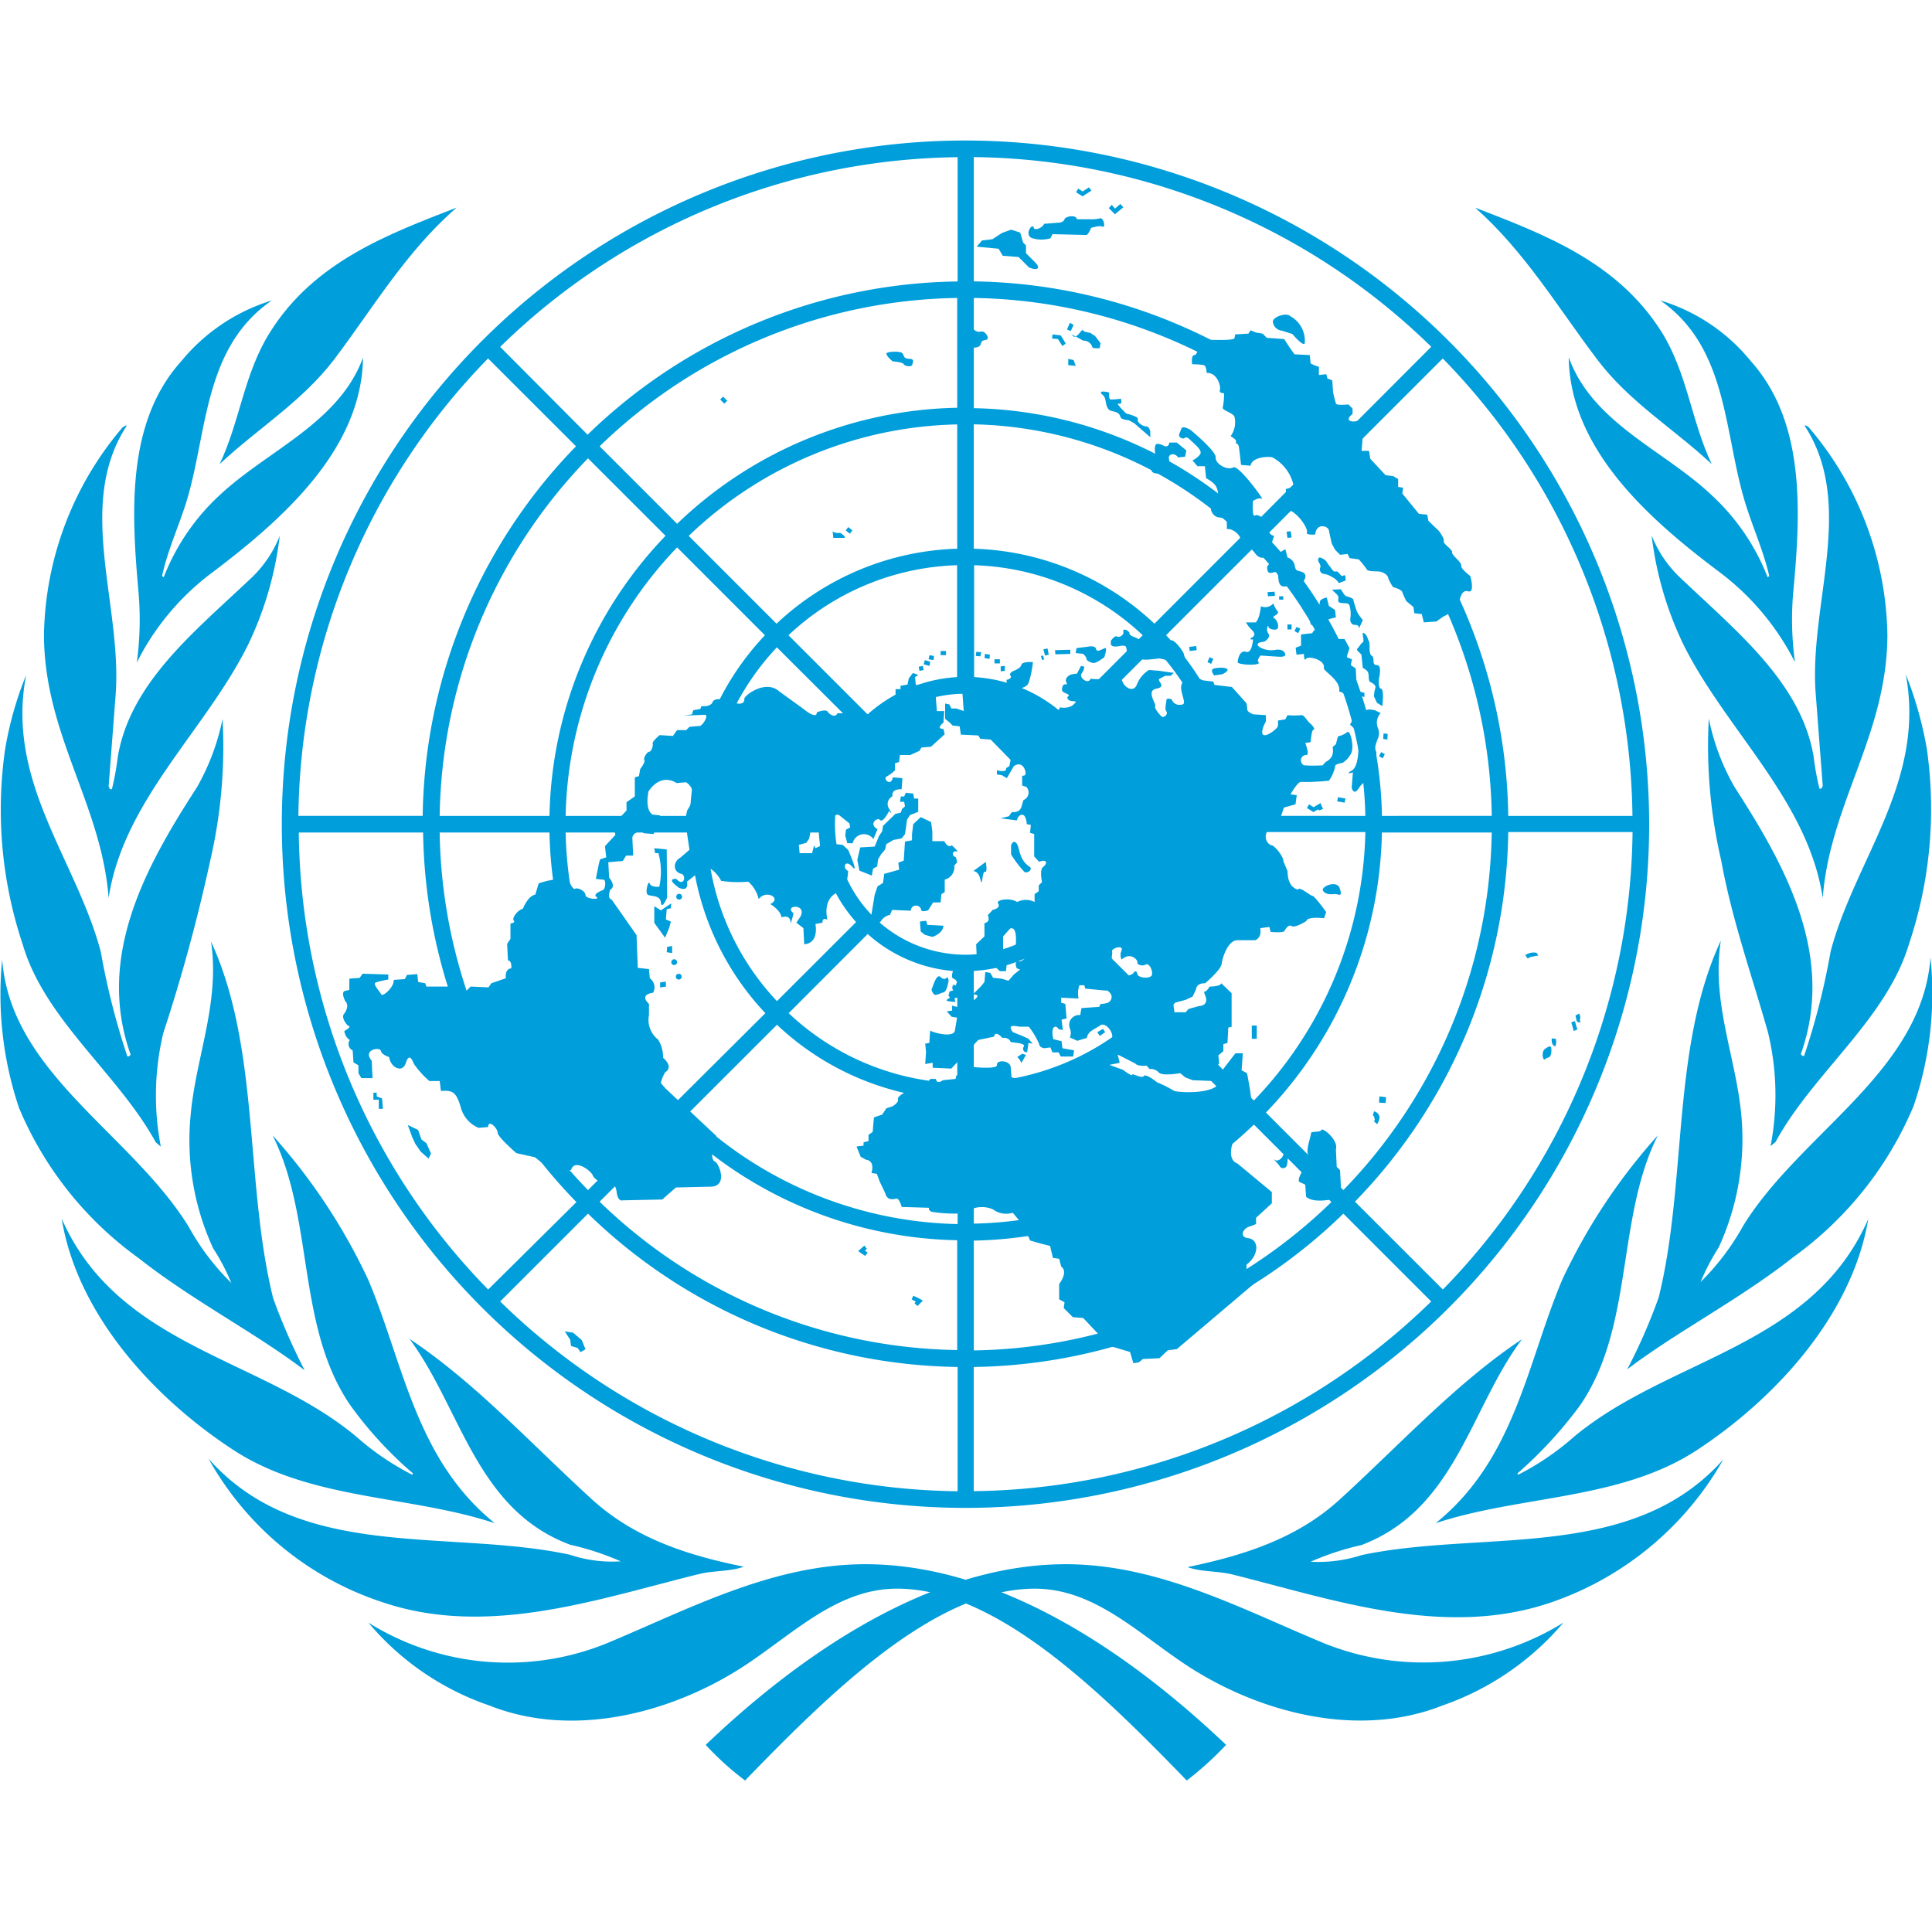 <svg xmlns="http://www.w3.org/2000/svg" width="110" height="110" viewBox="0 0 110 110">
  <g id="united-nations-logo" transform="translate(-8330 -2180)">
    <rect id="Rectangle_20369" data-name="Rectangle 20369" width="110" height="110" transform="translate(8330 2180)" fill="#fff" opacity="0"/>
    <g id="g3320" transform="translate(8331.812 2185.8)">
      <g id="Group_3798" data-name="Group 3798" transform="translate(-1.812 2.2)">
        <g id="Group_3797" data-name="Group 3797">
          <g id="Group_3795" data-name="Group 3795" transform="translate(0 3.822)">
            <g id="Group_3793" data-name="Group 3793">
              <path id="Path_1196" data-name="Path 1196" d="M7.061,157.811l.283.236a15.287,15.287,0,0,1,.142-6.464,98.213,98.213,0,0,0,2.666-9.79,28.8,28.8,0,0,0,.708-8.092A13.128,13.128,0,0,1,9.4,137.593c-2.855,4.412-5.78,9.6-3.775,15.216-.047.071-.118.142-.189.094a41.386,41.386,0,0,1-1.51-5.945C2.532,141.7-1.5,137.287-.323,131.2a19.9,19.9,0,0,0-1.2,4.246A24.164,24.164,0,0,0-.512,146.558C.739,150.828,4.914,153.895,7.061,157.811Z" transform="translate(1.812 -104.589)" fill="#009edb"/>
              <path id="Path_1197" data-name="Path 1197" d="M30.726,61.419a14.5,14.5,0,0,1,4.317-5.143c4.058-3.067,8.493-7.03,8.564-12.22-1.368,3.727-5.45,5.284-8.163,7.832a12.515,12.515,0,0,0-3.185,4.671l-.094-.071c.33-1.51.967-2.855,1.415-4.317,1.18-3.963.967-8.705,4.836-11.371a10.719,10.719,0,0,0-5.143,3.444h0c-3.138,3.468-2.855,8.587-2.453,13.117A18,18,0,0,1,30.726,61.419Z" transform="translate(-22.938 -35.516)" fill="#009edb"/>
              <path id="Path_1198" data-name="Path 1198" d="M51.2,33c2.17-2.029,4.671-3.539,6.511-5.945,2.194-2.9,4.1-6.157,6.983-8.658C60.8,19.91,56.6,21.467,54.078,25.477,52.592,27.813,52.356,30.573,51.2,33Z" transform="translate(-38.694 -18.4)" fill="#009edb"/>
              <path id="Path_1199" data-name="Path 1199" d="M20.431,83.444a19.588,19.588,0,0,0,1.793-6.181,6.652,6.652,0,0,1-1.651,2.43c-3.161,3-6.865,5.921-7.573,10.168a15.4,15.4,0,0,1-.33,1.817c-.142.071-.142-.094-.189-.142l.4-5.237c.377-5.119-2.312-10.8.637-15.311-.094-.024-.165.071-.236.094A18.645,18.645,0,0,0,8.8,82.878c0,5.686,3.279,9.672,3.68,15C13.33,92.314,18,88.351,20.431,83.444Z" transform="translate(-6.296 -58.579)" fill="#009edb"/>
              <path id="Path_1200" data-name="Path 1200" d="M6.2,213.524c3.043,2.406,6.676,4.27,9.46,6.393a34.9,34.9,0,0,1-1.793-4.1c-1.628-6.582-.731-14.226-3.539-20.312.519,3.468-.849,6.535-1.156,9.838a14.7,14.7,0,0,0,1.274,7.62,12.259,12.259,0,0,1,1.038,1.982,13.865,13.865,0,0,1-2.43-3.208c-3.279-5.308-10.144-8.752-10.616-15.216h0A20.248,20.248,0,0,0-.6,204.984,20.107,20.107,0,0,0,6.2,213.524Z" transform="translate(1.686 -153.72)" fill="#009edb"/>
              <path id="Path_1201" data-name="Path 1201" d="M115.386,345.8c-5.308,0-10.073,2.571-14.721,4.506a14.975,14.975,0,0,1-13.565-1.18,15.544,15.544,0,0,0,6.889,4.718c4.742,1.887,10.286.448,14.344-2.147,2.9-1.864,5.4-4.506,8.87-4.506,5.591,0,11.465,5.733,16.49,10.923a18.5,18.5,0,0,0,2.241-2.029C130.673,351.084,123.242,345.8,115.386,345.8Z" transform="translate(-66.125 -268.562)" fill="#009edb"/>
              <path id="Path_1202" data-name="Path 1202" d="M76.409,304.8c.826-.212,1.817-.142,2.571-.425-3.161-.637-6.2-1.6-8.658-3.845-3.515-3.208-6.629-6.629-10.38-9.13,2.949,3.963,3.775,9.72,9.153,11.725a15.821,15.821,0,0,1,2.878.944,7.516,7.516,0,0,1-2.9-.377c-6.936-1.486-15.382.425-20.572-5.473a17.609,17.609,0,0,0,9.932,8.186C64.448,308.433,70.747,306.192,76.409,304.8Z" transform="translate(-36.631 -226.996)" fill="#009edb"/>
              <path id="Path_1203" data-name="Path 1203" d="M37.753,264.381c-4.506-3.633-5.19-9.083-7.2-13.848a33.486,33.486,0,0,0-5.45-8.233c2.383,4.765,1.345,10.9,4.435,15.382a22.241,22.241,0,0,0,3.562,3.869l-.047.071a15.241,15.241,0,0,1-3.185-2.17c-5.4-4.506-13.541-5.072-16.773-12.409h0c.873,5.379,5.143,10.144,9.767,13.164C27.255,263.084,32.893,262.777,37.753,264.381Z" transform="translate(-9.582 -189.479)" fill="#009edb"/>
            </g>
            <g id="Group_3794" data-name="Group 3794" transform="translate(40.179)">
              <path id="Path_1204" data-name="Path 1204" d="M361.159,27.058c1.84,2.43,4.341,3.916,6.511,5.945-1.156-2.43-1.392-5.19-2.855-7.526-2.524-4.011-6.724-5.568-10.616-7.077C357.031,20.9,358.942,24.133,361.159,27.058Z" transform="translate(-310.391 -18.4)" fill="#009edb"/>
              <path id="Path_1205" data-name="Path 1205" d="M386.8,52.171c.425,1.439,1.062,2.807,1.415,4.317l-.094.071a12.514,12.514,0,0,0-3.185-4.671c-2.713-2.571-6.794-4.1-8.139-7.856.071,5.214,4.506,9.177,8.564,12.22a14.746,14.746,0,0,1,4.317,5.143,17.821,17.821,0,0,1-.094-4.034c.425-4.553.684-9.649-2.43-13.117h0a10.555,10.555,0,0,0-5.143-3.444C385.836,43.466,385.623,48.208,386.8,52.171Z" transform="translate(-327.659 -35.516)" fill="#009edb"/>
              <path id="Path_1206" data-name="Path 1206" d="M406.142,86.272l.4,5.237c-.047.047-.047.189-.189.142a15.407,15.407,0,0,1-.33-1.817c-.708-4.223-4.435-7.172-7.573-10.168a6.652,6.652,0,0,1-1.651-2.43,19.589,19.589,0,0,0,1.793,6.181c2.43,4.907,7.1,8.87,7.95,14.461.4-5.355,3.68-9.319,3.68-15a18.645,18.645,0,0,0-4.482-11.8c-.071-.047-.142-.118-.236-.094C408.454,75.491,405.741,81.176,406.142,86.272Z" transform="translate(-342.941 -58.576)" fill="#009edb"/>
              <path id="Path_1207" data-name="Path 1207" d="M417.246,146.783a40.612,40.612,0,0,1-1.51,5.945c-.071.047-.142-.047-.189-.094,2.005-5.615-.92-10.781-3.775-15.216a12.889,12.889,0,0,1-1.463-3.893,28.726,28.726,0,0,0,.708,8.092c.613,3.374,1.746,6.535,2.666,9.79a15.277,15.277,0,0,1,.142,6.464l.283-.236c2.123-3.916,6.322-6.983,7.6-11.277a24.134,24.134,0,0,0,1.014-11.112h0a21.38,21.38,0,0,0-1.2-4.246C422.672,137.11,418.638,141.522,417.246,146.783Z" transform="translate(-353.196 -104.436)" fill="#009edb"/>
              <path id="Path_1208" data-name="Path 1208" d="M203.722,350.306c-4.671-1.934-9.413-4.506-14.721-4.506-7.832,0-15.287,5.308-20.5,10.286a16.73,16.73,0,0,0,2.241,2.029c5-5.167,10.9-10.923,16.49-10.923,3.468,0,5.969,2.642,8.87,4.506,4.034,2.571,9.578,4.034,14.343,2.147a15.809,15.809,0,0,0,6.889-4.718A15.152,15.152,0,0,1,203.722,350.306Z" transform="translate(-168.5 -268.562)" fill="#009edb"/>
              <path id="Path_1209" data-name="Path 1209" d="M463.9,199.6Z" transform="translate(-394.211 -156.853)" fill="#009edb"/>
              <path id="Path_1210" data-name="Path 1210" d="M397.506,211.531a14.029,14.029,0,0,1-2.43,3.208,13.319,13.319,0,0,1,1.038-1.982,14.742,14.742,0,0,0,1.274-7.62c-.33-3.3-1.7-6.37-1.156-9.838-2.831,6.087-1.911,13.73-3.539,20.312a31.779,31.779,0,0,1-1.793,4.1c2.784-2.123,6.417-3.987,9.46-6.393a20.28,20.28,0,0,0,6.841-8.587,19.872,19.872,0,0,0,.967-8.469C407.673,202.778,400.785,206.223,397.506,211.531Z" transform="translate(-338.433 -153.567)" fill="#009edb"/>
              <path id="Path_1211" data-name="Path 1211" d="M352.579,259.451a15.239,15.239,0,0,1-3.185,2.17l-.047-.071a24.077,24.077,0,0,0,3.562-3.869c3.091-4.482,2.052-10.64,4.435-15.382a33.486,33.486,0,0,0-5.45,8.233c-2.005,4.765-2.689,10.215-7.2,13.848,4.86-1.6,10.5-1.3,14.863-4.152,4.6-3.02,8.87-7.785,9.767-13.164C366.121,254.379,358.005,254.945,352.579,259.451Z" transform="translate(-303.132 -189.479)" fill="#009edb"/>
              <path id="Path_1212" data-name="Path 1212" d="M449.2,262.4Z" transform="translate(-382.979 -204.837)" fill="#009edb"/>
              <path id="Path_1213" data-name="Path 1213" d="M294.708,303.791a7.994,7.994,0,0,1-2.9.377,15.243,15.243,0,0,1,2.878-.944c5.379-2.029,6.2-7.785,9.153-11.725-3.751,2.5-6.865,5.921-10.38,9.13-2.453,2.241-5.5,3.185-8.658,3.845.755.283,1.746.212,2.571.425,5.686,1.415,11.961,3.633,18,1.628a17.952,17.952,0,0,0,9.932-8.186C310.09,304.216,301.621,302.328,294.708,303.791Z" transform="translate(-257.363 -227.072)" fill="#009edb"/>
            </g>
          </g>
          <path id="Path_1214" data-name="Path 1214" d="M105.126,2.2a38.926,38.926,0,1,0,38.926,38.926A38.964,38.964,0,0,0,105.126,2.2Zm0,46.357a7.431,7.431,0,1,1,7.431-7.431A7.43,7.43,0,0,1,105.126,48.557Zm5.591-13.683a8.357,8.357,0,0,0-5.1-2.123v-6.37a14.636,14.636,0,0,1,9.6,3.987Zm-6.063-2.123a8.357,8.357,0,0,0-5.1,2.123l-4.506-4.506a14.636,14.636,0,0,1,9.6-3.987v6.37ZM98.9,35.558a8.357,8.357,0,0,0-2.123,5.1H90.4a14.636,14.636,0,0,1,3.987-9.6ZM96.774,41.6a8.357,8.357,0,0,0,2.123,5.1L94.392,51.2A14.636,14.636,0,0,1,90.4,41.6Zm2.784,5.78a8.357,8.357,0,0,0,5.1,2.123v6.37a14.636,14.636,0,0,1-9.6-3.987Zm6.039,2.1a8.357,8.357,0,0,0,5.1-2.123L115.2,51.86a14.636,14.636,0,0,1-9.6,3.987Zm5.78-2.784a8.357,8.357,0,0,0,2.123-5.1h6.37a14.636,14.636,0,0,1-3.987,9.6Zm2.123-6.039a8.357,8.357,0,0,0-2.123-5.1l4.506-4.506a14.636,14.636,0,0,1,3.987,9.6Zm2.383-10.946a15.638,15.638,0,0,0-10.286-4.27V18.36a22.714,22.714,0,0,1,15.287,6.346Zm-11.229-4.27a15.687,15.687,0,0,0-10.286,4.27l-5-5a22.714,22.714,0,0,1,15.287-6.346v7.077ZM93.707,30.368a15.638,15.638,0,0,0-4.27,10.286H82.36a22.714,22.714,0,0,1,6.346-15.287ZM89.461,41.6a15.687,15.687,0,0,0,4.27,10.286l-5.025,5A22.715,22.715,0,0,1,82.36,41.6Zm4.931,10.946a15.638,15.638,0,0,0,10.286,4.27v7.077A22.715,22.715,0,0,1,89.39,57.545ZM105.6,56.79a15.687,15.687,0,0,0,10.286-4.27l5,5A22.714,22.714,0,0,1,105.6,63.868Zm10.946-4.931a15.638,15.638,0,0,0,4.27-10.286h7.077a22.714,22.714,0,0,1-6.346,15.287Zm4.27-11.206a15.687,15.687,0,0,0-4.27-10.286l5-5a22.714,22.714,0,0,1,6.346,15.287Zm.731-16.608A23.637,23.637,0,0,0,105.6,17.44V11.165a29.847,29.847,0,0,1,20.359,8.446Zm-16.891-6.629a23.637,23.637,0,0,0-15.948,6.606L84.295,19.61a29.847,29.847,0,0,1,20.359-8.446Zm-16.608,7.29A23.637,23.637,0,0,0,81.44,40.654H75.188a29.847,29.847,0,0,1,8.446-20.359ZM81.44,41.6a23.637,23.637,0,0,0,6.606,15.948l-4.412,4.412A29.847,29.847,0,0,1,75.188,41.6Zm7.266,16.608a23.637,23.637,0,0,0,15.948,6.606v6.252a29.847,29.847,0,0,1-20.359-8.446ZM105.6,64.835a23.637,23.637,0,0,0,15.948-6.606l4.412,4.412A29.847,29.847,0,0,1,105.6,71.087Zm16.632-7.29A23.638,23.638,0,0,0,128.835,41.6h6.252a29.847,29.847,0,0,1-8.446,20.359Zm6.606-16.891a23.638,23.638,0,0,0-6.606-15.948l4.412-4.412a29.847,29.847,0,0,1,8.446,20.359Zm-2.194-21.7A30.743,30.743,0,0,0,105.6,10.221V3.144a37.84,37.84,0,0,1,26.045,10.8Zm-21.987-8.729A30.788,30.788,0,0,0,83.61,18.95l-4.978-5a37.84,37.84,0,0,1,26.045-10.8v7.077ZM82.95,19.61a30.743,30.743,0,0,0-8.729,21.043H67.144a37.84,37.84,0,0,1,10.8-26.045ZM74.245,41.6a30.788,30.788,0,0,0,8.729,21.043l-5.025,4.978A37.718,37.718,0,0,1,67.167,41.6Zm9.389,21.7a30.743,30.743,0,0,0,21.043,8.729v7.077A37.84,37.84,0,0,1,78.633,68.3ZM105.6,72.03A30.788,30.788,0,0,0,126.641,63.3l5,5a37.84,37.84,0,0,1-26.045,10.8V72.03Zm21.7-9.413a30.743,30.743,0,0,0,8.729-21.043h7.077a37.84,37.84,0,0,1-10.8,26.045Zm8.729-21.963A30.788,30.788,0,0,0,127.3,19.61l5-5a37.84,37.84,0,0,1,10.8,26.045Z" transform="translate(-50.155 -2.2)" fill="#009edb"/>
          <g id="Group_3796" data-name="Group 3796" transform="translate(19.534 2.666)">
            <path id="polygon59_9_" d="M239.936,129l-.236.024v.283l.236-.024Z" transform="translate(-202.258 -101.752)" fill="#009edb"/>
            <rect id="rect61_9_" width="0.307" height="0.236" transform="translate(37.088 26.87)" fill="#009edb"/>
            <path id="polygon63_9_" d="M235.8,126.336l.283.047.024-.236-.283-.047Z" transform="translate(-199.278 -99.536)" fill="#009edb"/>
            <path id="rect65_9_" d="M233.96,125.859l-.259-.024.024-.236.283.024Z" transform="translate(-197.674 -99.154)" fill="#009edb"/>
            <rect id="rect67_9_" width="0.307" height="0.236" transform="translate(34.021 26.399)" fill="#009edb"/>
            <path id="polygon69_9_" d="M222.3,126.636l.283.047.024-.236-.26-.047Z" transform="translate(-188.963 -99.765)" fill="#009edb"/>
            <path id="rect71_9_" d="M221.43,127.93l-.33-.094.071-.236.307.094Z" transform="translate(-188.046 -100.682)" fill="#009edb"/>
            <path id="rect73_9_" d="M219.947,129.283l-.047-.236.236-.047.047.236Z" transform="translate(-187.129 -101.752)" fill="#009edb"/>
            <path id="polygon75_9_" d="M88.607,232.4v.519h.236l-.047-.59-.307-.118V232H88.3v.4Z" transform="translate(-86.575 -180.453)" fill="#009edb"/>
            <path id="polygon77_9_" d="M96.6,239.8l.59.283.189.543.283.212.26.59-.142.283-.448-.4-.307-.448-.165-.354Z" transform="translate(-92.917 -186.413)" fill="#009edb"/>
            <path id="polygon79_9_" d="M135.467,290.1l.212.519-.283.165-.165-.236-.377-.118-.047-.354-.307-.472.472.071Z" transform="translate(-121.876 -224.464)" fill="#009edb"/>
            <path id="path81_9_" d="M115.223,132.87H114.8l-.071-.873.236-.165v-.448H113.6l-.047-.448.189-.118-.307-.118-.236.307-.071.354-.4.071v.189h-.283v.519l-1.109.92-2.194-.071c-.165.354-.543-.047-.543-.047-.071-.236-.637,0-.637,0,0,.448-.755-.189-.755-.189l-1.368-.991c-.779-.708-1.958.189-2.005.4.047.566-.9.118-.9.118s-.779-.236-.9.071-.637.236-.637.236l-.071.165-.4.071-.071.236-.472.071,1.18-.047c.307-.047-.118.684-.307.637l-.543.047-.189.189h-.519l-.236.33-.755-.047s-.425.354-.4.472c.047.118-.071.472-.189.472s-.354.354-.283.472-.236.519-.236.519l-.071.4-.236.071v1.085l-.472.33v.472l-.708.755.071.637-.59.637.071.637-.354.118-.071.283-.165.826.4.047c.189-.071.165.519,0,.59s-.59.236-.354.4-.637.118-.637-.118-.472-.448-.59-.354c-.118.071-.307-.354-.307-.354-.425-.448-1.769.047-1.769.047l-.189.637c-.425.071-.708.8-.708.8-.354.118-.637.566-.519.684s-.189.165-.189.165v.873l-.189.283.047.944c.236,0,.189.448.189.448-.4.047-.307.566-.307.566l-.826.283-.165.236-1.014-.047-.283.283-.283-.283H85.734l-.071-.189-.4-.071-.047-.448-.59.047-.118.236-.637.047c.047.4-.637.991-.708.826s-.519-.59-.307-.684a6.476,6.476,0,0,1,.708-.165v-.283l-1.463-.047-.165.236-.59.047v.637l-.283.071c-.189.118.047.566.047.566.283.283-.047.708-.047.708-.236.236.189.684.189.684.307.071-.189.307-.189.307a.7.7,0,0,0,.307.519.4.4,0,0,0,.165.59l.047.684.283.165v.448l.165.283h.637l-.047-.991c-.543-.637.472-.8.519-.566s.472.354.472.354c.071.59.755.944.944.354s.354-.236.472.047a5.41,5.41,0,0,0,.873.967h.59l.071.566c.661-.047.873.047,1.132.944a1.739,1.739,0,0,0,1.014,1.156l.543-.047c0-.472.543.071.543.33,0,.236,1.062,1.156,1.062,1.156l1.062.236.991.8.755-.071h.307c.189-.684,1.132.047,1.227.283.071.236.708.637.779.448s.519-.071.59.519.354.472.354.472l2.241-.047.779-.684,2.005-.047c1.014-.047.4-1.439.189-1.439-.354-.283.118-1.439.118-1.439l-2.855-2.666c-.661,0-.071-.967-.071-.967.519-.33-.118-.826-.118-.826a1.863,1.863,0,0,0-.283-1.038,1.415,1.415,0,0,1-.519-1.392v-.637c-.59-.566.236-.637.236-.637a.639.639,0,0,0-.189-.826l-.047-.519-.637-.071-.071-1.864L96.279,143.6c-.283-.071-.071-.566-.071-.566.354-.189-.071-.684-.071-.684l-.047-.873.826-.071.189-.307h.4l-.047-1.038a.431.431,0,0,1,.661-.236l.543.047.307-.59.071-.472-.425-.047c-.472-.283-.236-1.321-.236-1.321.755-1.109,1.6-.472,1.6-.472l.543-.047c.826.566.071,1.581.071,1.581a2.176,2.176,0,0,0-.071.991l.189,1.274-.519.448c-.425.236-.425.8.047.92.307.047.189.8-.283.283-.708,0,.4.637.071.472.708.354.543-.307.543-.307l.944-.755c.354-.283.991.59.991.708a6.884,6.884,0,0,0,1.557.047,1.882,1.882,0,0,1,.59.991c.425-.566,1.345-.047.661.283.637.4.637.755.637.755.519-.165.519.236.519.354a3.862,3.862,0,0,0,.165-.59c-.59-.448.779-.59.4.189l-.236.354.4.307.047.92c.873-.071.637-1.156.637-1.156l.4-.071c0-.354.283-.165.283-.165-.283-1.345.637-1.581.637-1.581.519-.118.543-1.2.543-1.2-.354-.165-.165-.708.236-.236s-.236-.967-.236-.967l-.307-.283-.425-.047-.047-.448h-.708l-.118.566-.259.118-.071-.165-.118.448h-.708l-.047-.472.425-.118.165-.236.118-.637h.519l.661-.189c.047-.684.4-.519.4-.519l.236.189.354.283.047.236-.236.118-.047.33.118.448h.307a.658.658,0,0,1,1.18-.236l.236-.566c-.543-.283,0-.708.142-.519.165.189.519-.519.519-.519s.283.354,0-.118a.479.479,0,0,1,.189-.708c-.071-.472.519-.4.519-.4l.047-.637-.543-.047c-.118.566-.59.071-.354-.047a2.2,2.2,0,0,0,.472-.354v-.4l.236-.071.047-.4h.59l.519-.236.118-.189.543-.047.779-.708-.071-.307c-.472,0,0-.354,0-.354l.047-.661Z" transform="translate(-80.99 -103.051)" fill="#009edb"/>
            <path id="path83_9_" d="M155.386,173.071l-.708-.071.047.283h.189a4.012,4.012,0,0,1,.047,1.911s-.472.047-.543-.189-.283.519-.118.637.708,0,.755.448.354-.283.354-.283l-.024-2.737Z" transform="translate(-136.959 -135.372)" fill="#009edb"/>
            <path id="polygon85_9_" d="M156.1,186.465v.944l.613.849.236-.566.094-.354-.283-.118.047-.59.236-.047.024-.283-.59.4Z" transform="translate(-138.381 -145.534)" fill="#009edb"/>
            <path id="polygon87_9_" d="M159.407,197v-.4l-.283.047-.024.307Z" transform="translate(-140.673 -153.404)" fill="#009edb"/>
            <path id="polygon89_9_" d="M157.83,205.483V205.2l-.33.047v.283Z" transform="translate(-139.45 -159.975)" fill="#009edb"/>
            <path id="path91_9_" d="M160.365,200.13a.165.165,0,1,0-.165-.165A.161.161,0,0,0,160.365,200.13Z" transform="translate(-141.513 -155.849)" fill="#009edb"/>
            <circle id="circle93_9_" cx="0.165" cy="0.165" r="0.165" transform="translate(18.946 44.776)" fill="#009edb"/>
            <circle id="circle95_9_" cx="0.165" cy="0.165" r="0.165" transform="translate(18.97 40.223)" fill="#009edb"/>
            <path id="polygon97_9_" d="M207.53,160.119h.236l.047.26-.165.142-.071.212-.307.071-.708.684-.047.307-.189.283-.236.59-.826.047-.165.708.118.613.708.283.071-.4.236-.118.047-.4.165-.283.236-.283.071-.307.4-.236.472-.094.189-.236.071-.472.047-.354.165-.259.472-.189v-.755h-.236l-.047-.283-.425-.047-.094.212h-.189Z" transform="translate(-175.821 -125.133)" fill="#009edb"/>
            <path id="path99_9_" d="M211.968,166.868V166.3l-.071-.519-.59-.283-.425.4-.071.566v.354l-.4.071-.071,1.085-.307.118.047.4-.425.118-.425.118-.071.519-.307.189-.165.472-.189,1.156s.354.684.543.354a.794.794,0,0,1,.519-.354l.118-.283,1.062.047a.3.3,0,0,1,.59-.071c0,.189.4.047.4.047l.283-.448h.425l.047-.472.189-.118v-.708a.729.729,0,0,0,.543-.8l.165-.189-.071-.283c-.307-.118-.165-.4.047-.33.189.071-.283-.354-.283-.354-.236.189-.425-.236-.425-.236Z" transform="translate(-178.419 -129.641)" fill="#009edb"/>
            <path id="path101_9_" d="M221.545,190.783c-.047.472-.637.637-.637.637l-.425-.118-.236-.189-.047-.566.354-.047.071.236.92.047Z" transform="translate(-187.359 -148.743)" fill="#009edb"/>
            <path id="path103_9_" d="M233.525,177.385c.094.354.071-.566.236-.519s.047-.566.047-.566l-.708.519C233.43,176.866,233.477,177.22,233.525,177.385Z" transform="translate(-197.215 -137.893)" fill="#009edb"/>
            <path id="path105_9_" d="M242.554,171.629c.165.354.118.873.708,1.274.189.142-.118.4-.307.283a6.489,6.489,0,0,1-.755-.991v-.519c.118-.307.283-.189.354-.047Z" transform="translate(-204.168 -134.213)" fill="#009edb"/>
            <path id="polygon107_9_" d="M243.7,222.789l.118.118.118.212.26-.448-.212-.071Z" transform="translate(-205.315 -173.271)" fill="#009edb"/>
            <line id="line109_9_" y2="0.495" transform="translate(37.395 48.881)" fill="#009edb"/>
            <path id="polygon111_9_" d="M263.142,217l.307-.212-.118-.189-.33.189Z" transform="translate(-220.061 -168.686)" fill="#009edb"/>
            <path id="path113_9_" d="M311.654,243.874l.354.165.047.684c.472.472,2.005.071,2.005-.047s-.071-1.463-.071-1.463l-.189-.189-.047-.991c.165-.519-.755-1.274-.826-1.109s-.59.047-.59.189c0,.165-.307.944-.165,1.227.165.283-.118.283-.165.566-.047.236-.448.708-.354.967Z" transform="translate(-257.226 -187.255)" fill="#009edb"/>
            <path id="path115_9_" d="M306.179,246.361c-.071.307-.354.472-.519.354s.189.189.283.354a.224.224,0,0,0,.4,0c.071-.165.047-.519.118-.684.071-.142-.236-.189-.283-.024Z" transform="translate(-252.624 -191.346)" fill="#009edb"/>
            <rect id="rect117_9_" width="0.283" height="0.755" transform="translate(51.738 47.725)" fill="#009edb"/>
            <path id="path119_9_" d="M317.437,182.055c-.165-.236.779-.637.944-.165s0,.4-.165.354c-.142-.047-.543.118-.779-.189Z" transform="translate(-261.642 -141.997)" fill="#009edb"/>
            <path id="polygon123_9_" d="M320.947,160.7l-.047.236.425.071.047-.236Z" transform="translate(-264.302 -125.974)" fill="#009edb"/>
            <path id="polygon125_9_" d="M314.261,162.454l.024.071.236-.094-.094-.189-.047-.142-.118.071-.283.165-.259-.165-.118.212.307.189.071.047.047-.047Z" transform="translate(-258.724 -127.043)" fill="#009edb"/>
            <path id="path127_9_" d="M313.684,120.389h-.59s.189.071-.354-.448a.534.534,0,0,0-.9.118l-.637.071v.637l-.307.118.047.4.425-.047s0,.472.118.283,1.109.047,1.014.519c-.024.189.991.708.873,1.345a.468.468,0,0,1,.4.59l.661.071.189-.4.189.047v-.236l-.425-.118-.071-1.274-.283-.189.071-.33-.307-.118.165-.519-.283-.519Z" transform="translate(-256.661 -94.674)" fill="#009edb"/>
            <path id="path129_9_" d="M325.156,139.547l-.307-.047-.708.118-.4.755a1.215,1.215,0,0,1,.354.4c.165.283.236,1.911-.236,2.194s.047.118.047.118l-.071.873c.118.4.307.189.425,0s.236-.236.4-.448a1.846,1.846,0,0,0,.425-.826c.047-.283.236-.708.118-.826s.118-.684.118-.684a.752.752,0,0,0,0-.637.8.8,0,0,1,.165-.826l-.33-.165Z" transform="translate(-266.411 -109.775)" fill="#009edb"/>
            <path id="rect133_9_" d="M332,145.607l.024-.307.236.024-.024.33Z" transform="translate(-272.783 -114.207)" fill="#009edb"/>
            <path id="rect135_9_" d="M331.212,150.154l-.212-.118.118-.236.212.118Z" transform="translate(-272.019 -117.645)" fill="#009edb"/>
            <path id="path137_9_" d="M326.831,125.011l-.165-.354a1.554,1.554,0,0,1,.071-.472c.071-.165-.165-.307-.283-.354s-.071-.354-.118-.519-.307-.283-.307-.283-.071-.59-.071-.708-.354-.283-.236-.4.189-.283.307-.354-.118-.637.071-.519.189.33.283.472c.071.165-.047.708.165.826.189.118-.047.519.283.519.307,0,.118.755.118.755s-.071.566.118.59c.189.047.071.991.071.991l-.307-.189Z" transform="translate(-267.968 -95.664)" fill="#009edb"/>
            <path id="path139_9_" d="M319.7,110.524c.118.165.354.283.354.448s-.071.283.165.307c.236.047.4-.047.472.165a1.711,1.711,0,0,1,.047.684c-.047.165.047.4.236.4s.236.047.236.165.236-.448.236-.448a1.929,1.929,0,0,1-.354-.519s-.189-.566-.189-.637-.283-.165-.4-.189c-.118-.047-.307-.4-.307-.4l-.5.024Z" transform="translate(-263.385 -87.616)" fill="#009edb"/>
            <path id="path141_9_" d="M317.48,104.3a.953.953,0,0,0-.4-.354,1.209,1.209,0,0,0-.425-.165.257.257,0,0,1-.236-.354c.071-.189-.118-.283-.118-.448s.118-.165.307-.047.165.165.307.354c.165.189.236.4.4.354s.283.354.425.236c.165-.118.118.283.118.283l-.377.142Z" transform="translate(-260.787 -81.769)" fill="#009edb"/>
            <path id="path143_9_" d="M298.08,117.25c.212.212-1.18.165-1.18,0s.118-.708.472-.59.4-.708.4-.708-.307.047-.047-.118c.283-.165,0-.4-.118-.519a1.825,1.825,0,0,1-.236-.33h.543c.236-.165.307-.92.307-.92a.6.6,0,0,0,.708-.165,1.545,1.545,0,0,0,.236.448c.165.189-.4.283-.189.4.189.118.283.472.189.59-.071.118-.519.047-.519-.118s-.165.189,0,.4c.165.189-.189.472-.283.472-.071,0-.59.071-.165.33a1.356,1.356,0,0,0,.9.118s.354-.047.472.165c.118.189-.047.236-.236.236s-1.132-.071-1.132-.071-.236.26-.118.377Z" transform="translate(-245.964 -90.214)" fill="#009edb"/>
            <path id="path145_9_" d="M290.8,129.475c.189-.047.661-.071.755.047.071.118-.283.283-.283.283l-.472.071c-.142-.189-.189-.354,0-.4Z" transform="translate(-241.205 -102.085)" fill="#009edb"/>
            <path id="path147_9_" d="M312.7,113.208c.307-.165.991-.165.944-.4s.4-.307.4-.307l.118.472.354.236.047.448s.118-.071-.307.047-.165.307-.165.307l-.944.047-.118-.4-.33-.448Z" transform="translate(-258.037 -89.145)" fill="#009edb"/>
            <path id="path149_9_" d="M304.519,102.1c.236,0-.071.92.543.826.637-.071.047.283.519.307.472.047.354-.354.519-.637s.071-.448-.189-.519c-.283-.071-.283-.071-.354-.4a.6.6,0,0,0-.4-.4l-.118-.472-.519.307-.519.684c0,.566.283.307.519.307Z" transform="translate(-251.389 -80.205)" fill="#009edb"/>
            <path id="rect153_9_" d="M310.6,119.836l.118-.236.212.094-.118.26Z" transform="translate(-256.432 -94.57)" fill="#009edb"/>
            <rect id="rect155_9_" width="0.236" height="0.283" transform="translate(53.767 24.889)" fill="#009edb"/>
            <path id="rect157_9_" d="M308.936,96.5l.047.354-.236.024-.047-.354Z" transform="translate(-254.98 -76.919)" fill="#009edb"/>
            <rect id="rect159_9_" width="0.236" height="0.189" transform="translate(53.295 23.285)" fill="#009edb"/>
            <path id="rect161_9_" d="M304.124,111.359l-.024-.236.4-.024.024.236Z" transform="translate(-251.465 -88.075)" fill="#009edb"/>
            <path id="rect163_9_" d="M289.812,127.277l-.212-.094.118-.283.212.094Z" transform="translate(-240.386 -100.147)" fill="#009edb"/>
            <path id="rect165_9_" d="M285.224,124.483l-.024-.236.4-.047.024.236Z" transform="translate(-237.024 -98.084)" fill="#009edb"/>
            <path id="polygon169_9_" d="M253.673,125.1l-.873.024.024.236.849-.024Z" transform="translate(-212.268 -98.772)" fill="#009edb"/>
            <path id="rect171_9_" d="M250.094,125.2l-.094-.354.236-.047.071.354Z" transform="translate(-210.128 -98.543)" fill="#009edb"/>
            <path id="rect173_9_" d="M249.471,126.759l-.071-.236.118-.024.071.212Z" transform="translate(-209.67 -99.842)" fill="#009edb"/>
            <path id="path175_9_" d="M257.847,124.375l-.047.283.425.047s.189.165.189.283.283.236.425.236c.165,0,.59-.33.59-.33s.189-.566.047-.519c-.165.047-.472.283-.519.047s-.519-.118-.519-.118l-.59.071Z" transform="translate(-216.088 -98.142)" fill="#009edb"/>
            <path id="path177_9_" d="M266.268,120.86c0,.118-.071.283.165.33s.661-.165.708.071.047.4.354.519a1.99,1.99,0,0,0,.755.165c.236,0,.755-.071.755-.071a2.4,2.4,0,0,1,.661.189c.425.448.708.566.826.354.118-.189-.047-.637-.071-.8-.047-.165-.59-.92-.779-.755s-.236,0-.59.118-1.109.047-1.132-.118c-.047-.165-.59-.236-.59-.4s-.4-.354-.354-.118-.283.354-.354.283c-.118-.094-.354.236-.354.236Z" transform="translate(-222.551 -95.051)" fill="#009edb"/>
            <path id="path179_9_" d="M287.9,78.471l.283-.873c-.4-.071-.307-.519-.307-.519-.047-.354-.59-.755-.779-.637s-.118-.826-.118-.826.354-.236.519-.118-1.345-1.982-1.651-1.793-1.014-.189-.991-.566c.047-.354-1.415-1.557-1.415-1.557s-.472-.307-.543-.071-.236.4,0,.519.189-.189.472.071c.283.283.779.637.59.873a1.16,1.16,0,0,1-.425.33l.283.33h.425l.071.684s.472.236.59.519.118.448,0,.59c-.118.165-.354.448-.307.708a.59.59,0,0,0,.354.4l.307.047.236.118v.519c.307-.071.826.354.779.637s.071.118.472.4.283.33.543.519c.259.165.5.047.613-.307Z" transform="translate(-235.176 -57.757)" fill="#009edb"/>
            <path id="path181_9_" d="M276.333,75.855c-.047-.165-.118-.708.118-.684a.882.882,0,0,1,.354.118c.283.118.307-.189.307-.189h.425l.543.448-.071.354-.4.047c-.189-.307-.59-.189-.519.071.071.283-.189.8-.354.826-.165.047-.661.047-.637-.189.071-.236.236-.8.236-.8Z" transform="translate(-230.068 -60.568)" fill="#009edb"/>
            <path id="path183_9_" d="M266.707,65.378v-.307s-.047-.307-.236-.307-.543-.236-.472-.4-.661-.33-.661-.33-.661-.637-.425-.566.118-.283.118-.283a3.475,3.475,0,0,1-.59.047c-.118-.047-.071-.4-.071-.4s-.472-.118-.472,0,.165.118.236.354.047.637.4.708.425.165.472.33.472.189.472.189l.307.165.92.8Z" transform="translate(-220.749 -51.153)" fill="#009edb"/>
            <path id="polygon185_9_" d="M256.425,55.3l-.118-.33L256,54.9v.354Z" transform="translate(-214.713 -45.133)" fill="#009edb"/>
            <path id="path187_9_" d="M256.978,48.244c-.4-.307.543.236.543.236a.518.518,0,0,1,.519.354c0,.118.425.071.425.071l.047-.283-.307-.4-.283-.189s-.425-.047-.425-.165c0-.094-.354.5-.519.377Z" transform="translate(-215.385 -39.751)" fill="#009edb"/>
            <path id="path189_9_" d="M286.33,48.59c-.118.354-.165.826-.354.826s-.118.519-.118.519a3.855,3.855,0,0,1,.661.047c.165.047.165.448.165.448.59-.047.826.755.755.967-.071.189.236.189.236.189a3.772,3.772,0,0,1-.071.8c-.071.165.519.283.661.519a1.347,1.347,0,0,1-.189,1.085c-.118.047.307.165.283.354-.047.189.118,0,.165.33.047.307.118.991.118.991l.543.047c.071-.519,1.085-.543,1.25-.472a2.394,2.394,0,0,1,1.18,1.51c0,.236-.425.283-.425.283l.071,1.156c.661.189,1.227,1.156,1.132,1.321-.071.165.472.118.472.118.071-.708.755-.472.779-.236.047.236.165.755.165.755L294,60.5l.283.283.425-.047.118.236.519.071a5.1,5.1,0,0,1,.472.59c.047.118.637.071.779.118.165.047.4.165.425.354a2.254,2.254,0,0,0,.283.519s.472.118.519.283a4.067,4.067,0,0,0,.236.519l.4.33.047.354.425.047.118.472.708-.047.4-.283a1.887,1.887,0,0,0,.9-.8c.047-.165.118-.755.519-.637s.118-.873.118-.873-.543-.4-.519-.59c.047-.189-.543-.59-.519-.755.047-.165-.519-.472-.472-.637s-.283-.59-.283-.59l-.59-.566-.071-.354-.472-.047-.944-1.156.047-.33-.283-.047v-.448L297.3,56.3l-.425-.047L296,55.313l-.071-.448h-.425l.071-.826A1.445,1.445,0,0,0,295.7,53s-.543.283-.826.165.118-.4.118-.4v-.307l-.236-.236s-.661.071-.708-.047-.165-.637-.165-.637l-.047-.684-.283-.118L293.5,50.5l-.425.047v-.472l-.236-.071-.236-.118-.047-.472-.873-.047-.283-.4L291.1,48.5l-.991-.071-.236-.236-.4-.071L289.184,48l-.118.189-.755.047-.047.236c-.33.165-1.887,0-1.935.118Z" transform="translate(-237.517 -39.861)" fill="#009edb"/>
            <path id="path191_9_" d="M305.386,44.671c-.071-.307.779-.59.991-.354a1.6,1.6,0,0,1,.826,1.463c.024.425-.708-.448-.708-.448l-.59-.189a.577.577,0,0,1-.519-.472Z" transform="translate(-252.445 -36.98)" fill="#009edb"/>
            <path id="rect193_9_" d="M255.912,46.672l-.212-.094.165-.377.212.118Z" transform="translate(-214.484 -38.486)" fill="#009edb"/>
            <path id="path195_9_" d="M237.226,25.564l-.519-.519V24.6l-.165-.165-.165-.566-.519-.165-.519.189-.543.354-.59.071-.307.354,1.25.118.236.4.9.071.59.59c.543.236.661,0,.354-.283Z" transform="translate(-197.826 -21.294)" fill="#009edb"/>
            <path id="path197_9_" d="M246.715,21.142c-.094-.354-.59.448-.071.59a1.813,1.813,0,0,0,1.014,0l.118-.236,1.958.047a1.082,1.082,0,0,0,.236-.4s.472-.165.661-.071c.189.071.047-.566-.165-.472a1.987,1.987,0,0,1-.59.047h-.708c-.047-.283-.661-.165-.708,0-.024.142-.259.189-.259.189l-.9.071c-.094.236-.543.4-.59.236Z" transform="translate(-207.386 -18.83)" fill="#009edb"/>
            <path id="path199_9_" d="M230.11,46.735c.613.189.826.047.873-.118s.071-.189.307-.236-.047-.519-.283-.472a.425.425,0,0,1-.519-.283c-.047-.189-.425-.708-.472-.307s-.283.4-.236.684c.071.26.189.684.33.731Z" transform="translate(-194.674 -37.7)" fill="#009edb"/>
            <path id="path201_9_" d="M212.1,53.3c-.024-.142.779-.165.9-.047s.047.33.4.33.189.236.165.354c-.047.118-.425.071-.472-.047s-.637-.165-.637-.165-.307-.236-.354-.425Z" transform="translate(-181.168 -43.819)" fill="#009edb"/>
            <path id="polygon205_9_" d="M266.059,18l.094.094.071-.071.4-.33-.165-.189-.307.26-.189-.212-.165.189Z" transform="translate(-222.201 -16.556)" fill="#009edb"/>
            <path id="polygon207_9_" d="M258.277,14.019l.047-.047.448-.283-.142-.189-.354.236-.259-.165-.118.212.307.189Z" transform="translate(-216.165 -13.5)" fill="#009edb"/>
            <path id="polygon209_9_" d="M252.43,49.26l.259.4.189-.142-.259-.425-.047-.047h-.047l-.4-.047-.024.236Z" transform="translate(-211.733 -40.625)" fill="#009edb"/>
            <path id="path211_9_" d="M199.1,96.2l.047.448h.59c.236,0-.189-.283-.189-.283s-.472.047-.448-.165Z" transform="translate(-171.234 -76.69)" fill="#009edb"/>
            <path id="rect213_9_" d="M202.3,95.689l.142-.189.236.189-.142.189Z" transform="translate(-173.681 -76.155)" fill="#009edb"/>
            <path id="rect215_9_" d="M172,64.165l.165-.165.236.236-.165.165Z" transform="translate(-150.53 -52.086)" fill="#009edb"/>
            <path id="polygon219_9_" d="M218.365,281.425l.165.165.189-.189.118-.118-.142-.094-.4-.189-.094.212.236.118Z" transform="translate(-185.83 -217.893)" fill="#009edb"/>
            <path id="polygon221_9_" d="M205.418,269.3l.283.189.142-.189-.165-.118.118-.094-.142-.189-.236.212-.118.094Z" transform="translate(-175.974 -208.648)" fill="#009edb"/>
            <path id="path223_9_" d="M329.878,236.783a.411.411,0,0,0-.307-.283l-.071.236h0c.024,0,.047.024.071.047l.047.212c-.024.024-.047.047-.047.071l.165.165a.621.621,0,0,0,.142-.448Z" transform="translate(-270.873 -183.891)" fill="#009edb"/>
            <path id="polygon225_9_" d="M331.378,233.277l-.378-.024.024-.354.377.047Z" transform="translate(-272.019 -181.141)" fill="#009edb"/>
            <path id="path227_9_" d="M370.635,220.967c.165-.094.378-.307.354.142s-.212.307-.354.448-.236-.448,0-.59Z" transform="translate(-302.194 -171.921)" fill="#009edb"/>
            <path id="path231_9_" d="M378.683,213.207v-.047a.616.616,0,0,0-.071-.26l-.212.118c.024.047.024.118.047.165a.268.268,0,0,0,.071.189.194.194,0,0,0,.165.024l-.047-.236c0,.024.024.024.047.047Z" transform="translate(-308.237 -165.859)" fill="#009edb"/>
            <path id="path233_9_" d="M377.4,214.771c.071.236.142.472.142.5l.212-.094a3.111,3.111,0,0,1-.142-.472l-.212.071Z" transform="translate(-307.473 -167.234)" fill="#009edb"/>
            <path id="path235_9_" d="M372.918,218.924l-.236-.024c-.024.189.024.425.212.448l.047-.236h0a.893.893,0,0,1-.024-.189Z" transform="translate(-303.864 -170.443)" fill="#009edb"/>
            <path id="path237_9_" d="M367.031,198.3c-.024-.071-.047-.142-.118-.165a.826.826,0,0,0-.613.142l.142.189a.638.638,0,0,1,.377-.118v-.024l.212-.024Z" transform="translate(-298.992 -154.557)" fill="#009edb"/>
            <path id="path241_9_" d="M232.832,132.072a1.23,1.23,0,0,1-.519.236l-.118.448-.189.165a.834.834,0,0,1,0,.4c-.047.283-.4.448-.4.448l-.165.189a7.916,7.916,0,0,1-1.062,0,.31.31,0,0,1,.118-.59c.236.047-.047-.684-.047-.684l.307-.047s.047-.708.165-.708-.047-.236-.189-.354c-.165-.118-.354-.519-.519-.472a4.183,4.183,0,0,1-.779,0l-.118.236-.425.071s.047.307-.047.4c-.236.283-1.132.873-.755-.118l.118-.236v-.354l-.708-.047s-.354-.118-.354-.283a1.723,1.723,0,0,0-.047-.354l-.826-.92-.991-.118-.071-.189-.59-.071c-.708-.354-1.345-.047-1.227.566.118.59.307.826-.071.826a.445.445,0,0,1-.472-.307s-.307-.118-.307.047-.118.472,0,.637-.165.4-.283.283-.425-.472-.354-.59-.543-.873.071-.991c.637-.118-.047-.472.189-.566l.307-.165h.307l.189-.165-.519-.071-.307-.047-.59-.047a1.681,1.681,0,0,0-.708.873c-.307.59-1.062-.236-.779-.566s-.873-.047-1.062.118-.779.071-.779.071c-.118.354-.661-.047-.519-.283a.781.781,0,0,0,.165-.4l-.189-.047-.236.448c-.543,0-.708.307-.59.519.118.189-.165-.047-.236.236s.047.283.283.4-.118.118.047.307.637,0,.354.283a1.02,1.02,0,0,1-.826.165c-.047.354-.778.283-.873.165-.071-.118-.661-.826-.661-.826l-.755-.047c-.071-.566.354-.283.519-.708a5.866,5.866,0,0,0,.236-1.156s-.637-.047-.661.165c-.047.189-.425.33-.425.33s-.307.118-.189.283-.236.236-.236.236.071.259-.047.354c-.307.33-1.109.047-1.227-.071l-.472-.189-.472-.307-.543.236-.165.165h-.59l-.047.472,1.062.118.071.991-.425-.142H210.3l-.118-.236-.236-.047v.873l.236.189.189.189.4.047.071.472.991.047.118.189.59.047,1.132,1.156-.071.354-.189.118c.071.283-.519.118-.519.118v.236l.283.047.283.165.4-.684c.425-.283.637.118.661.354.047.236-.189.189-.189.189v.566l.236.071a.465.465,0,0,1-.165.755l-.118.4c-.118.354-.543.283-.543.283l-.165.236-.472.118.92.118c.094-.33.33-.4.448-.236a.917.917,0,0,1,.118.448l.236.047-.047.448.236.071v1.274l.283.307c.472-.189.472.118.236.283s-.071.873-.071.873l-.189.189v.33l-.236.165v.448a1.081,1.081,0,0,0-.991,0c-.354-.236-1.109-.165-1.109.047.236.307-.283.4-.283.4l-.283.307c.189.4-.189.448-.189.448v.755l-.472.448.047,1.038c0,.283.59.307.708.165.118-.165.59.33.59.33h.354l.071-.708-.236-.118V143.7l.4-.448c.472-.165.307,1.038.307,1.156.047.448.236.4.425.307.4-.165.071.448-.236.4s-.118.4-.118.4l.189.071-.354.283-.307.354-.4-.118-.472-.047-.165-.283-.283-.047-.047.566-.189.236-.472.472c.637,0-.071.448-.236.448.354.118-.047.472-.944.189v.283l-.307.047.283.307.307.047-.118.684c0,.519-1.3.165-1.415.047l-.047.708-.236.047.047.472-.047.684.425-.071v.283l1.062.047,1.533-1.628.9-.189c.071-.4.472.071.472.071.4-.047.472.236.472.236l.519.071c.425.118.165.165.189.33.047.236.236.165.236.165l.071-.519.236.047-.236-.283-.425-.189-.472-.189c-.307-.448.071-.354.4-.307h.519a4.559,4.559,0,0,1,.59.991c0,.189.283.236.283.236l.354-.047.118.283h.354l.118.236h.708l.047-.354-.661-.118-.047-.4-.472-.118c-.165-.684.118-.873.307-.566l.236.047-.071-.59.283-.071-.071-.826-.236-.071v-.283l.991.047a1.4,1.4,0,0,1,.047-.755h.283l.047.189,1.2.118.849-.967c-.047-.071.094-.118,0-.212-.118-.118-.283,0-.472-.118s0-.8-.047-.944c-.047-.165.661-.4.543-.047a.6.6,0,0,0,0,.519c.519-.472.944.047.9.165s.283.236.472.118.425.354.354.59-.779.189-.826-.047-.165-.165-.236-.047a.586.586,0,0,1-.637.071c-.047-.024-.047-.047-.071-.071l-.849.967h.047c.472.283.236.637.071.708a1.324,1.324,0,0,1-.425.071l-.071.165-1.014.071-.071.4a.558.558,0,0,0-.59.755.665.665,0,0,1,0,.519l.425.189.543-.165c.071-.4.425-.472.755-.708.307-.236.826.448.661.755a1.115,1.115,0,0,0-.165.448l.047.354-.4.165-.307.165-.047.189H217.5l-.189.189-.519.047-.165.236-.354.047s-.59.283-.354.59c.236.33-.991.283-1.25-.165-.071.4-.519.047-.519.047l-.425-.118-.047-.59c-.071-.4-.826-.4-.779-.118s-1.415.118-1.415.118l-.472.236-.425.26-.047.189-.708.071-.307.165-.118-.236H209.1l-.307.448c-.826.047-1.6.519-1.533.708s-.307.4-.307.4l-.354.118-.236.354-.472.165-.071.826-.236.165v.354l-.283.071v.189l-.4.047.236.59.307.165c.543.071.307.755.307.755l.307.047.165.448.307.637c.118.472.472.354.637.33.165-.047.307.472.307.472l1.557.047s-.071.165.189.236a8.34,8.34,0,0,0,2.147.047c-.071-.354.991-.448,1.415-.118a1.266,1.266,0,0,0,1.014.118l.59.708.4.873.661.189.472.118.165.684.354.047.118.448c.425.307-.118.991-.118.991v.873l.307.165-.047.33.519.519.59.047,1.486,1.581,1.18.354.189.637.307-.047.236-.189.944-.047.472-.448.519-.071,4.364-3.7-.4-.236v-.873c.708-.519.755-1.439.071-1.51-.5-.071-.283-.59.189-.684l.283-.118v-.354l.9-.826v-.637l-1.958-1.628c-.873-.307,0-2.218.59-2.194.59.047-.047-2.949-.047-2.949l-.307-.165.071-.967h-.425l-.708.92-.189.637c-.071.826-2.5.684-2.619.566a6.954,6.954,0,0,0-.944-.472s-.637-.519-.755-.354-.661-.189-.661-.071-.519-.283-.519-.283l-.779-.283.59-.118-.118-.472,1.014.519c.118.165.637.118.637.118l.165.189a.62.62,0,0,1,.519.189c.189.236,1.227.047,1.227.047l.283.236.425.165,1.227.047.047-.755.236-.236-.047-.472.283-.236v-.4l.236-.071.047-.873.189-.047v-1.911l-.59-.566c-.047.189-.661.189-.661.189s-.165.283-.283.283.165.354.071.59c-.071.236-.4.236-.4.236l-.59.165-.165.189h-.637l-.071-.519.708-.189.4-.189.189-.4c.047-.4.519-.354.519-.354s.9-.755.944-1.109.354-1.345.9-1.345h1.014c.4-.165.283-.684.283-.684l.519-.071.071.283s.708.071.779-.047.236-.4.425-.283.826-.283.826-.283c.047-.283,1.014-.165,1.014-.165l.118-.354s-.661-.92-.779-.92-.755-.566-.826-.354c-.637-.165-.59-1.038-.59-1.038l-.236-.566c0-.33-.59-.991-.708-.92a.556.556,0,0,1,0-.991c.165-.047.543-.59.543-.59l.189-.566.661-.189.071-.519-.354-.047s.4-.708.59-.708a11.646,11.646,0,0,0,1.6-.071,2.142,2.142,0,0,0,.354-.826c0-.118.307-.165.425-.189a1.452,1.452,0,0,0,.472-.519c.212-.4-.047-1.392-.212-1.227Z" transform="translate(-175.668 -101.05)" fill="#009edb"/>
            <path id="path245_9_" d="M227.713,201.86c.047-.047.118.189.236.142.118-.024.165.212.047.212s-.118.142-.118.212a.422.422,0,0,1-.094.307c-.094.094-.165.024-.283-.024a.493.493,0,0,0-.33-.071c-.142,0-.024.236-.024.236s-.613-.024-.5-.118.236-.118.142-.189,0-.118,0-.236.283-.071.212-.142c-.094-.094,0-.425.142-.236l.094-.212c-.094-.094-.024-.118-.212-.189-.165-.071-.024-.425-.024-.425l.024-.236c.047-.307.637-.33.684-.071a2.31,2.31,0,0,1,0,.448l.165.071s-.024.189-.165.189,0,.094-.094.189l.094.142Z" transform="translate(-192.276 -156.494)" fill="#009edb"/>
            <path id="path247_9_" d="M223,204.661c.094-.189.283-.944.519-.708s.377,0,.377,0a.355.355,0,0,1,.047.354c-.047.236-.118.472-.26.519-.142.024-.26.118-.448.142-.142.024-.236-.307-.236-.307Z" transform="translate(-189.498 -158.989)" fill="#009edb"/>
          </g>
        </g>
      </g>
    </g>
  </g>
</svg>
